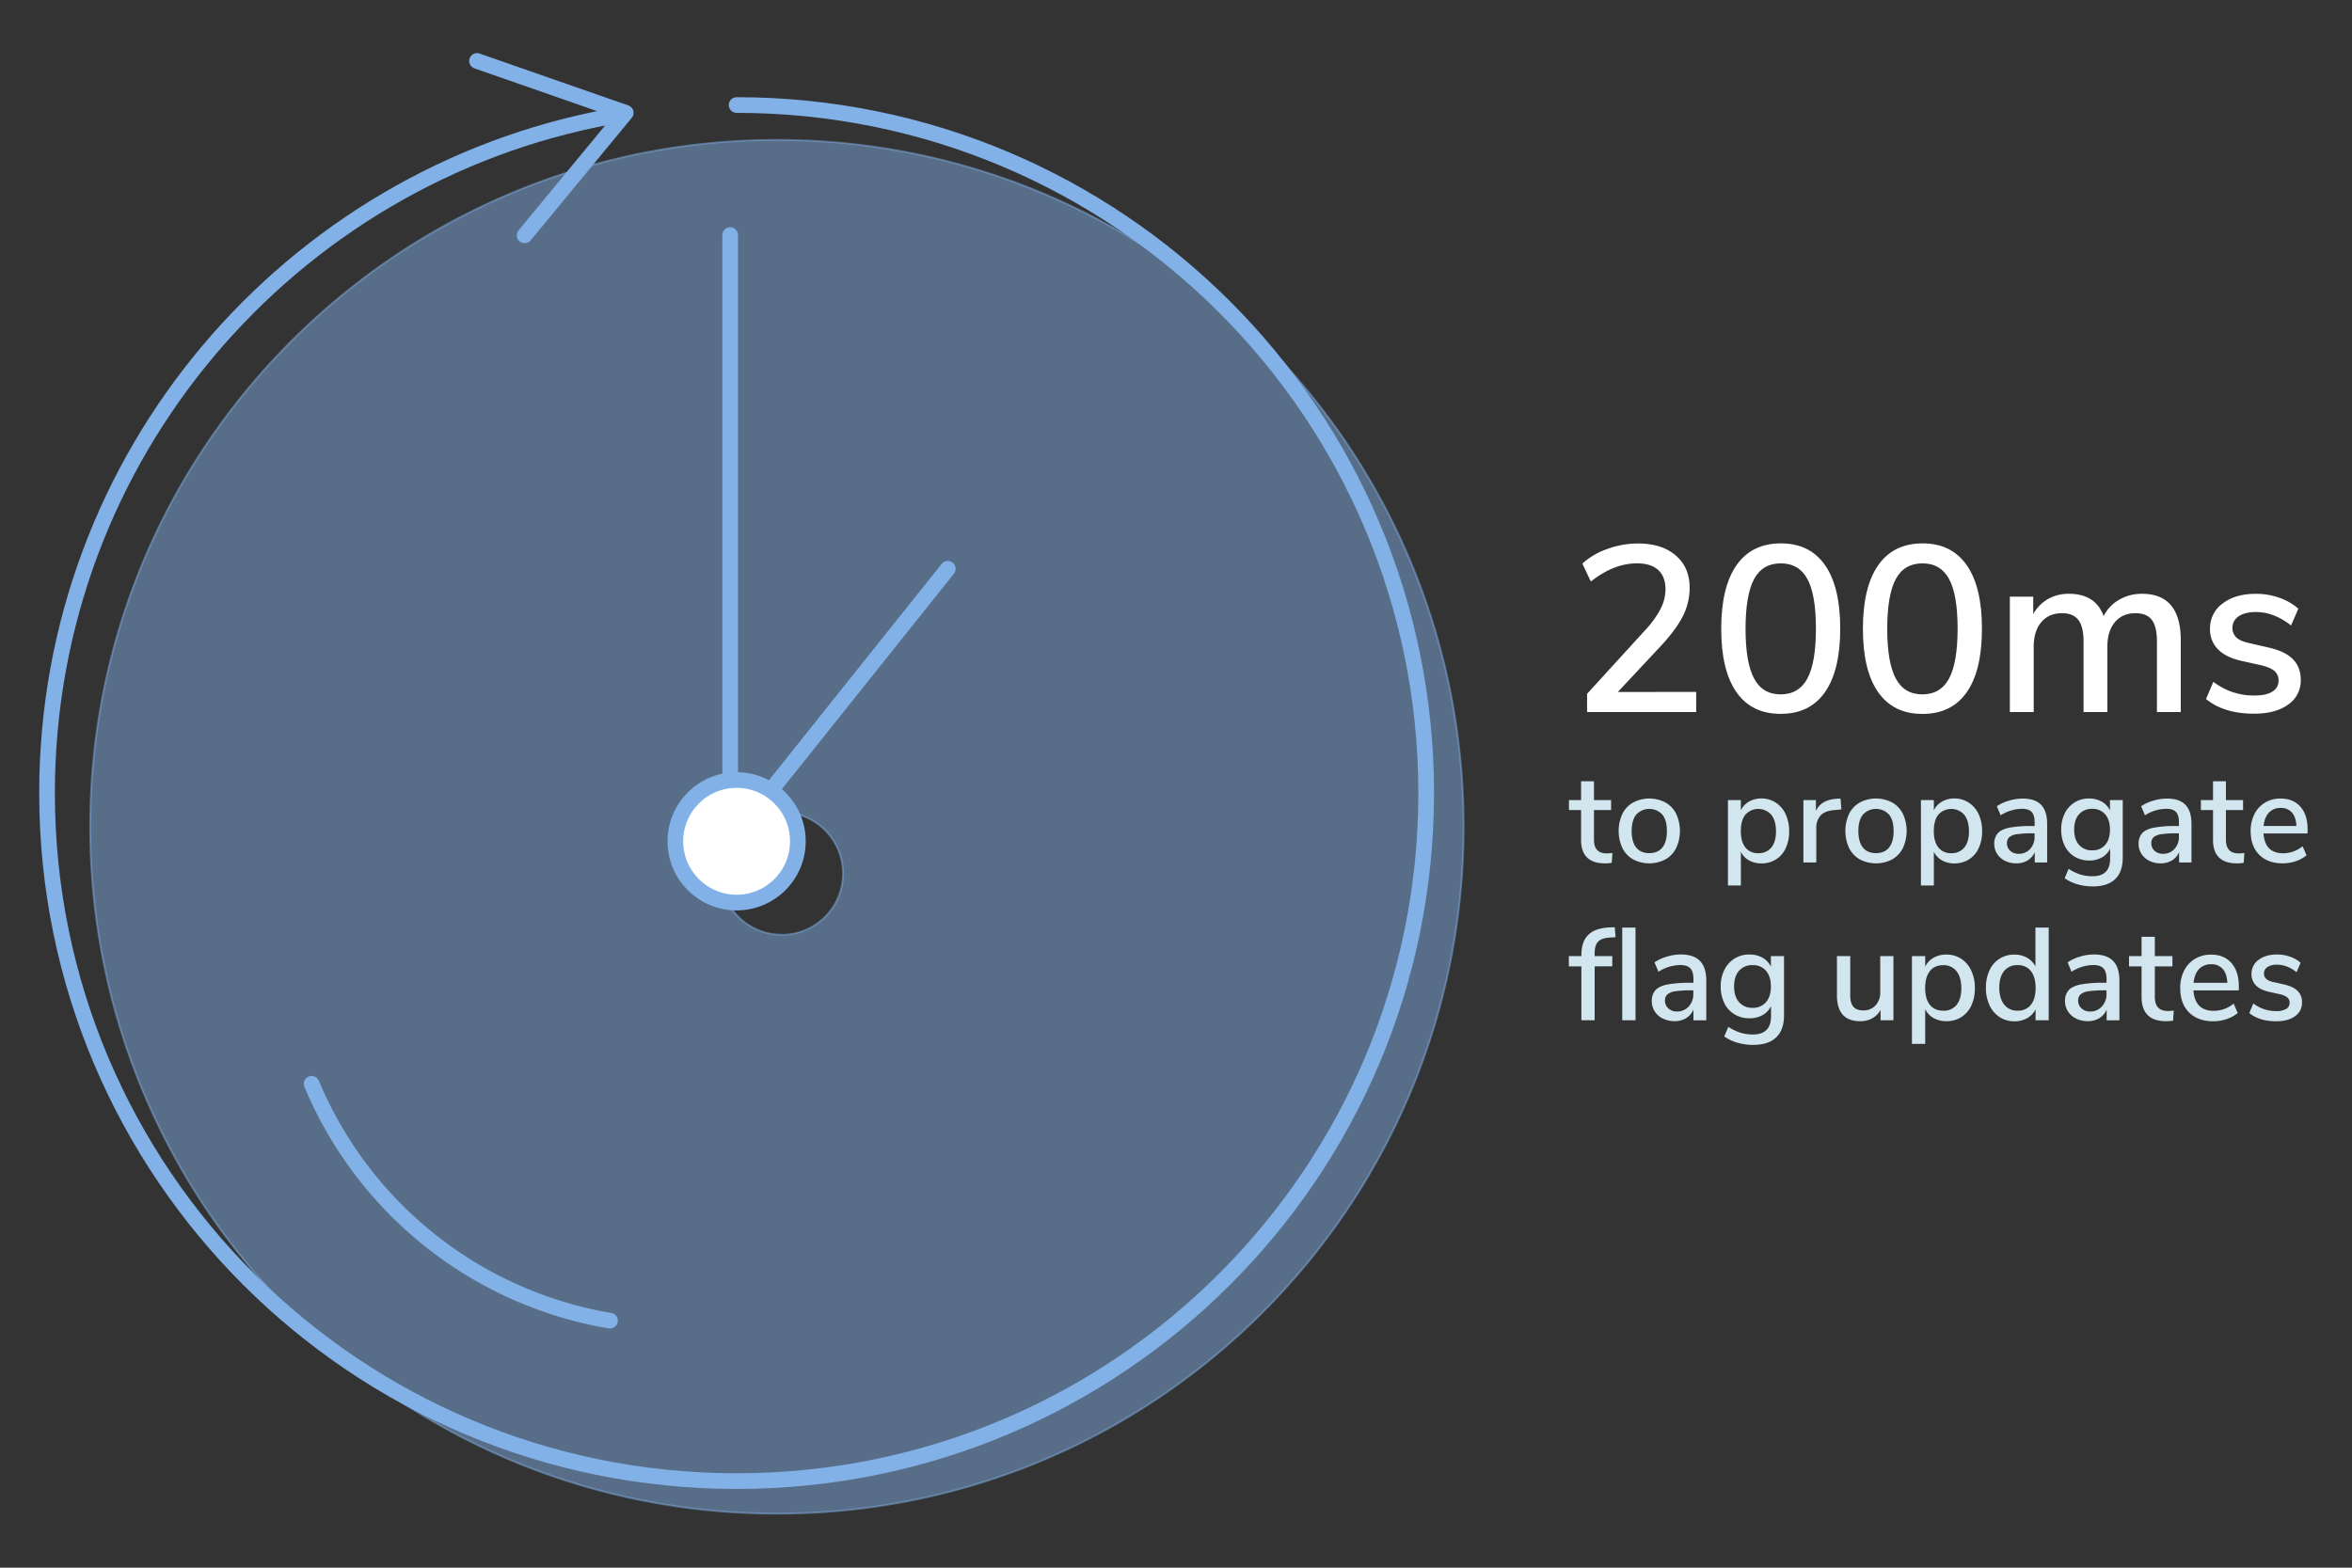 <svg xmlns="http://www.w3.org/2000/svg" viewBox="0 0 1500 1000"><rect x="0" y="0" width="1500" height="1000" fill="#333333" stroke="none"/><title>Architecture V02 copy 18</title><g id="Layer_1" data-name="Layer 1"><path d="M1028.31,544.12l-.41,6.28a27,27,0,0,1-4.24.33q-7.74,0-11.53-3.79t-3.79-11V516.71h-7.74v-6.36h7.74v-12h8.23v12h10.92v6.36h-10.92v18.92q0,8.73,8.06,8.73A27.08,27.08,0,0,0,1028.31,544.12Z" style="fill:#d2e6ef"/><path d="M1041.54,548.19a17,17,0,0,1-6.84-7.22,26.05,26.05,0,0,1,0-21.86,17,17,0,0,1,6.84-7.22,22.26,22.26,0,0,1,20.61,0,17.06,17.06,0,0,1,6.84,7.22,26.06,26.06,0,0,1,0,21.86,17.05,17.05,0,0,1-6.84,7.22,22.25,22.25,0,0,1-20.61,0Zm18.65-7.58q2.89-3.59,2.89-10.52t-2.93-10.48a11.32,11.32,0,0,0-16.62,0q-2.93,3.63-2.93,10.48t2.89,10.52q2.89,3.59,8.35,3.59T1060.2,540.61Z" style="fill:#d2e6ef"/><path d="M1132.53,512a17.38,17.38,0,0,1,6.27,7.34,25.29,25.29,0,0,1,2.24,10.93,24.9,24.9,0,0,1-2.2,10.77,16.61,16.61,0,0,1-6.23,7.18,17,17,0,0,1-9.25,2.53,15.89,15.89,0,0,1-7.9-1.92,12.61,12.61,0,0,1-5.21-5.51v21.53H1102V510.35h8.23v6.53a12.86,12.86,0,0,1,5.21-5.55,15.63,15.63,0,0,1,7.9-2A16.5,16.5,0,0,1,1132.53,512Zm-2.81,28.59q2.93-3.63,2.93-10.32t-3-10.52a11.07,11.07,0,0,0-16.54-.08q-2.89,3.67-2.89,10.44t2.89,10.44a9.91,9.91,0,0,0,8.27,3.67A10.07,10.07,0,0,0,1129.72,540.57Z" style="fill:#d2e6ef"/><path d="M1174.35,516.3l-5,.49q-5.87.57-8.43,3.59a11.42,11.42,0,0,0-2.57,7.67v22.1h-8.23v-39.8h8v6.93q3.18-7,13-7.75l2.69-.16Z" style="fill:#d2e6ef"/><path d="M1186.12,548.19a17,17,0,0,1-6.84-7.22,26.05,26.05,0,0,1,0-21.86,17,17,0,0,1,6.84-7.22,22.26,22.26,0,0,1,20.61,0,17.06,17.06,0,0,1,6.84,7.22,26.06,26.06,0,0,1,0,21.86,17.05,17.05,0,0,1-6.84,7.22,22.25,22.25,0,0,1-20.61,0Zm18.65-7.58q2.89-3.59,2.89-10.52t-2.93-10.48a11.32,11.32,0,0,0-16.62,0q-2.93,3.63-2.93,10.48t2.89,10.52q2.89,3.59,8.35,3.59T1204.78,540.61Z" style="fill:#d2e6ef"/><path d="M1255.6,512a17.38,17.38,0,0,1,6.27,7.34,25.29,25.29,0,0,1,2.24,10.93,24.9,24.9,0,0,1-2.2,10.77,16.61,16.61,0,0,1-6.23,7.18,17,17,0,0,1-9.25,2.53,15.89,15.89,0,0,1-7.9-1.92,12.61,12.61,0,0,1-5.21-5.51v21.53h-8.23V510.35h8.23v6.53a12.86,12.86,0,0,1,5.21-5.55,15.63,15.63,0,0,1,7.9-2A16.5,16.5,0,0,1,1255.6,512Zm-2.81,28.59q2.93-3.63,2.93-10.32t-3-10.52a11.07,11.07,0,0,0-16.54-.08q-2.89,3.67-2.89,10.44t2.89,10.44a9.91,9.91,0,0,0,8.27,3.67A10.07,10.07,0,0,0,1252.79,540.57Z" style="fill:#d2e6ef"/><path d="M1301.71,513.37q3.87,4,3.87,12.15v24.63h-7.9v-6.61a11.41,11.41,0,0,1-4.6,5.34,13.57,13.57,0,0,1-7.13,1.84,16.11,16.11,0,0,1-7.17-1.59,12.31,12.31,0,0,1-5.09-4.45,11.53,11.53,0,0,1-1.83-6.36,9.8,9.8,0,0,1,2.24-6.81q2.24-2.49,7.41-3.55a74.42,74.42,0,0,1,14.21-1.06h1.87v-2.37q0-4.57-1.91-6.61t-6.23-2a25.62,25.62,0,0,0-13.52,4.16l-2.44-5.79a26.92,26.92,0,0,1,7.7-3.55,30.37,30.37,0,0,1,8.67-1.35Q1297.84,509.37,1301.71,513.37Zm-7,28.18a11.08,11.08,0,0,0,2.85-7.87v-2.12h-1.47a63.61,63.61,0,0,0-9.77.57,9.6,9.6,0,0,0-4.89,1.92,5,5,0,0,0-1.47,3.88,6.23,6.23,0,0,0,2.08,4.77,7.55,7.55,0,0,0,5.33,1.92A9.57,9.57,0,0,0,1294.74,541.55Z" style="fill:#d2e6ef"/><path d="M1353.8,510.35V547q0,9.13-4.85,13.78t-14.29,4.65a34.53,34.53,0,0,1-9.73-1.35,27.45,27.45,0,0,1-8.19-3.87l2.53-6a30.2,30.2,0,0,0,7.54,3.63,26.61,26.61,0,0,0,7.78,1.1q11.16,0,11.16-11.34v-6.28a12.49,12.49,0,0,1-5.21,5.59,16.14,16.14,0,0,1-8.15,2,17.67,17.67,0,0,1-9.29-2.45,16.44,16.44,0,0,1-6.31-6.93,22.88,22.88,0,0,1-2.24-10.36,22.55,22.55,0,0,1,2.28-10.36,16.81,16.81,0,0,1,15.56-9.46,16,16,0,0,1,8,2,12.8,12.8,0,0,1,5.25,5.55v-6.53Zm-11.16,28.55q3-3.51,3-9.71t-3-9.67a10.3,10.3,0,0,0-8.35-3.55,10.6,10.6,0,0,0-8.43,3.51q-3.05,3.51-3.05,9.71t3.1,9.71a10.62,10.62,0,0,0,8.39,3.51A10.37,10.37,0,0,0,1342.64,538.9Z" style="fill:#d2e6ef"/><path d="M1393.75,513.37q3.87,4,3.87,12.15v24.63h-7.9v-6.61a11.41,11.41,0,0,1-4.6,5.34,13.57,13.57,0,0,1-7.13,1.84,16.11,16.11,0,0,1-7.17-1.59,12.31,12.31,0,0,1-5.09-4.45,11.53,11.53,0,0,1-1.83-6.36,9.8,9.8,0,0,1,2.24-6.81q2.24-2.49,7.41-3.55a74.42,74.42,0,0,1,14.21-1.06h1.87v-2.37q0-4.57-1.91-6.61t-6.23-2a25.62,25.62,0,0,0-13.52,4.16l-2.44-5.79a26.92,26.92,0,0,1,7.7-3.55,30.37,30.37,0,0,1,8.67-1.35Q1389.88,509.37,1393.75,513.37Zm-7,28.18a11.08,11.08,0,0,0,2.85-7.87v-2.12h-1.47a63.61,63.61,0,0,0-9.77.57,9.6,9.6,0,0,0-4.89,1.92,5,5,0,0,0-1.47,3.88,6.23,6.23,0,0,0,2.08,4.77,7.55,7.55,0,0,0,5.33,1.92A9.57,9.57,0,0,0,1386.79,541.55Z" style="fill:#d2e6ef"/><path d="M1431.34,544.12l-.41,6.28a27,27,0,0,1-4.24.33q-7.74,0-11.53-3.79t-3.79-11V516.71h-7.74v-6.36h7.74v-12h8.23v12h10.92v6.36h-10.92v18.92q0,8.73,8.06,8.73A27.08,27.08,0,0,0,1431.34,544.12Z" style="fill:#d2e6ef"/><path d="M1471.66,531.64h-28.1q.9,12.64,12.54,12.64a19.18,19.18,0,0,0,12.38-4.49l2.53,5.79a20.65,20.65,0,0,1-6.84,3.75,25.64,25.64,0,0,1-8.31,1.39q-9.53,0-15-5.46t-5.5-15.09a23.62,23.62,0,0,1,2.4-10.85,17.69,17.69,0,0,1,6.76-7.34,18.89,18.89,0,0,1,9.9-2.61q8.06,0,12.67,5.22t4.6,14.44ZM1447,518.38q-2.81,3-3.38,8.52h20.93q-.24-5.55-2.81-8.52a9,9,0,0,0-7.21-3A9.87,9.87,0,0,0,1447,518.38Z" style="fill:#d2e6ef"/><path d="M1017,609.88h11.23v6.54H1017v34.39h-8.46V616.42h-8v-6.54h8v-.75q0-8.47,4.31-12.75t13.2-4.78l3.77-.17.5,6.38-3.85.25q-5,.25-7.25,2.6t-2.22,7.13Zm17.59,40.94V591.68h8.46v59.14Z" style="fill:#d2e6ef"/><path d="M1084.19,613q4,4.11,4,12.5v25.33H1080V644a11.73,11.73,0,0,1-4.73,5.5,14,14,0,0,1-7.33,1.89,16.57,16.57,0,0,1-7.37-1.64,12.66,12.66,0,0,1-5.24-4.57,11.86,11.86,0,0,1-1.88-6.54,10.08,10.08,0,0,1,2.3-7q2.3-2.56,7.62-3.65a76.52,76.52,0,0,1,14.62-1.09H1080v-2.43q0-4.7-2-6.79t-6.41-2.1a26.34,26.34,0,0,0-13.91,4.28l-2.51-6a27.68,27.68,0,0,1,7.92-3.65,31.25,31.25,0,0,1,8.92-1.38Q1080.21,608.87,1084.19,613ZM1077,642a11.4,11.4,0,0,0,2.93-8.09v-2.18h-1.51a65.27,65.27,0,0,0-10.05.59,9.85,9.85,0,0,0-5,2,5.14,5.14,0,0,0-1.51,4,6.4,6.4,0,0,0,2.14,4.91,7.77,7.77,0,0,0,5.49,2A9.85,9.85,0,0,0,1077,642Z" style="fill:#d2e6ef"/><path d="M1137.77,609.88v37.67q0,9.39-5,14.18t-14.7,4.78a35.48,35.48,0,0,1-10-1.38,28.24,28.24,0,0,1-8.42-4l2.6-6.12a31,31,0,0,0,7.75,3.73,27.39,27.39,0,0,0,8,1.13q11.48,0,11.48-11.66v-6.46a12.85,12.85,0,0,1-5.36,5.75,16.61,16.61,0,0,1-8.38,2.05,18.18,18.18,0,0,1-9.55-2.52,16.9,16.9,0,0,1-6.49-7.13,23.54,23.54,0,0,1-2.3-10.65,23.19,23.19,0,0,1,2.35-10.65,17.29,17.29,0,0,1,16-9.73,16.47,16.47,0,0,1,8.25,2,13.17,13.17,0,0,1,5.4,5.7v-6.71Zm-11.48,29.36q3.1-3.61,3.1-10t-3.06-9.94a10.59,10.59,0,0,0-8.59-3.65,10.9,10.9,0,0,0-8.67,3.61q-3.14,3.61-3.14,10t3.18,10a10.92,10.92,0,0,0,8.63,3.61A10.67,10.67,0,0,0,1126.29,639.24Z" style="fill:#d2e6ef"/><path d="M1207.55,609.88v40.94h-8.21v-6.63a13.14,13.14,0,0,1-5.32,5.37,15.59,15.59,0,0,1-7.58,1.85q-14.91,0-14.91-16.44V609.88H1180v25q0,4.95,2,7.3t6.2,2.35a10.31,10.31,0,0,0,7.92-3.19,11.93,11.93,0,0,0,3-8.47v-23Z" style="fill:#d2e6ef"/><path d="M1250.73,611.56a17.85,17.85,0,0,1,6.45,7.55,26,26,0,0,1,2.3,11.24,25.63,25.63,0,0,1-2.26,11.07,17.1,17.1,0,0,1-6.41,7.38,17.51,17.51,0,0,1-9.51,2.6,16.34,16.34,0,0,1-8.13-2,13,13,0,0,1-5.36-5.66v22.15h-8.46v-56h8.46v6.71a13.22,13.22,0,0,1,5.36-5.7,16.06,16.06,0,0,1,8.13-2A17,17,0,0,1,1250.73,611.56Zm-2.89,29.4q3-3.73,3-10.61t-3.06-10.82a10.25,10.25,0,0,0-8.5-3.86q-5.53,0-8.5,3.78t-3,10.74q0,7,3,10.74t8.5,3.77A10.36,10.36,0,0,0,1247.84,641Z" style="fill:#d2e6ef"/><path d="M1306.57,591.68v59.14h-8.38v-7a13,13,0,0,1-5.36,5.66,16.34,16.34,0,0,1-8.13,2,17,17,0,0,1-9.42-2.68,17.83,17.83,0,0,1-6.45-7.55,25.77,25.77,0,0,1-2.3-11.16,25.44,25.44,0,0,1,2.3-11.16,16.91,16.91,0,0,1,15.88-10,16.12,16.12,0,0,1,8.08,2,13.15,13.15,0,0,1,5.32,5.58V591.68Zm-11.35,49.24q3-3.78,3-10.74t-3-10.74a10.19,10.19,0,0,0-8.5-3.78,10.48,10.48,0,0,0-8.59,3.73q-3.06,3.73-3.06,10.61t3.1,10.78a10.31,10.31,0,0,0,8.55,3.9A10.19,10.19,0,0,0,1295.22,640.92Z" style="fill:#d2e6ef"/><path d="M1347.66,613q4,4.11,4,12.5v25.33h-8.13V644a11.73,11.73,0,0,1-4.73,5.5,14,14,0,0,1-7.33,1.89,16.57,16.57,0,0,1-7.37-1.64,12.66,12.66,0,0,1-5.24-4.57,11.86,11.86,0,0,1-1.88-6.54,10.08,10.08,0,0,1,2.3-7q2.3-2.56,7.62-3.65a76.52,76.52,0,0,1,14.62-1.09h1.93v-2.43q0-4.7-2-6.79t-6.41-2.1a26.34,26.34,0,0,0-13.91,4.28l-2.51-6a27.68,27.68,0,0,1,7.92-3.65,31.25,31.25,0,0,1,8.92-1.38Q1343.68,608.87,1347.66,613Zm-7.16,29a11.4,11.4,0,0,0,2.93-8.09v-2.18h-1.51a65.27,65.27,0,0,0-10.05.59,9.85,9.85,0,0,0-5,2,5.14,5.14,0,0,0-1.51,4,6.4,6.4,0,0,0,2.14,4.91,7.77,7.77,0,0,0,5.49,2A9.85,9.85,0,0,0,1340.5,642Z" style="fill:#d2e6ef"/><path d="M1386.32,644.61l-.42,6.46a27.63,27.63,0,0,1-4.36.33q-8,0-11.85-3.9t-3.9-11.28v-19.8h-8v-6.54h8V597.55h8.46v12.33h11.23v6.54h-11.23v19.46q0,9,8.29,9A27.8,27.8,0,0,0,1386.32,644.61Z" style="fill:#d2e6ef"/><path d="M1427.79,631.78h-28.9q.92,13,12.9,13a19.72,19.72,0,0,0,12.73-4.61l2.6,6a21.22,21.22,0,0,1-7,3.86,26.37,26.37,0,0,1-8.55,1.43q-9.8,0-15.46-5.62t-5.66-15.52a24.29,24.29,0,0,1,2.47-11.16,18.18,18.18,0,0,1,7-7.55,19.42,19.42,0,0,1,10.18-2.68q8.29,0,13,5.37t4.73,14.85Zm-25.34-13.63q-2.89,3.06-3.48,8.77h21.53q-.25-5.7-2.89-8.77a9.26,9.26,0,0,0-7.41-3.06A10.15,10.15,0,0,0,1402.45,618.14Z" style="fill:#d2e6ef"/><path d="M1434.49,646.2l2.6-6.12a23.26,23.26,0,0,0,14.66,4.87,11.77,11.77,0,0,0,6.28-1.38,4.37,4.37,0,0,0,2.18-3.9,4.3,4.3,0,0,0-1.47-3.44,12.33,12.33,0,0,0-5.07-2.1l-6.79-1.51q-5.45-1.26-8.21-4.11a9.94,9.94,0,0,1-2.76-7.21,10.79,10.79,0,0,1,4.48-9q4.48-3.44,11.77-3.44a24.83,24.83,0,0,1,8.29,1.38,20.28,20.28,0,0,1,6.79,3.9l-2.6,6q-6-4.78-12.48-4.78a10.67,10.67,0,0,0-6.07,1.51,4.72,4.72,0,0,0-2.22,4.11,4.45,4.45,0,0,0,1.38,3.4,9.35,9.35,0,0,0,4.4,2l7,1.59q5.95,1.34,8.71,4.15a10,10,0,0,1,2.76,7.34,10.25,10.25,0,0,1-4.48,8.77q-4.48,3.23-12.11,3.23Q1440.86,651.41,1434.49,646.2Z" style="fill:#d2e6ef"/><path d="M1081.75,441.37v12.82h-69.58V442.58l36.6-40.12a63.52,63.52,0,0,0,10.24-14,27.85,27.85,0,0,0,3.16-12.52q0-8.14-4.67-12.37t-13.4-4.22q-14.91,0-29.52,11.61l-5.42-11.46a46,46,0,0,1,16-9.35,57,57,0,0,1,19.43-3.47q15.21,0,24.1,7.62t8.89,20.59a39.86,39.86,0,0,1-4,17.49q-4,8.3-13.33,18.55l-28.46,30.46Z" style="fill:#fff"/><path d="M1107.43,441.52q-9.71-13.87-9.71-40.42t9.71-40.49q9.71-13.95,28.24-14t28.24,13.88q9.71,13.88,9.71,40.42,0,26.69-9.71,40.57t-28.24,13.87Q1117.14,455.4,1107.43,441.52Zm45.26-8.75q5.42-10.1,5.42-31.82,0-21.57-5.42-31.59t-17-10q-11.6,0-17,10T1113.23,401q0,21.57,5.42,31.75t17,10.18Q1147.26,442.88,1152.69,432.77Z" style="fill:#fff"/><path d="M1197.79,441.52q-9.71-13.87-9.71-40.42t9.71-40.49q9.71-13.95,28.24-14t28.24,13.88Q1264,374.41,1264,401q0,26.69-9.71,40.57T1226,455.4Q1207.51,455.4,1197.79,441.52Zm45.26-8.75q5.42-10.1,5.42-31.82,0-21.57-5.42-31.59t-17-10q-11.6,0-17,10T1203.59,401q0,21.57,5.42,31.75t17,10.18Q1237.63,442.88,1243.05,432.77Z" style="fill:#fff"/><path d="M1390.8,408.49v45.7h-15.21V409.1q0-9.35-3.24-13.65t-10.47-4.3q-8.28,0-13.1,5.73T1344,412.56v41.62h-15.21V409.1q0-9.35-3.31-13.65t-10.39-4.3q-8.44,0-13.25,5.73T1297,412.56v41.62h-15.21v-73.6h14.91v11.16a24.81,24.81,0,0,1,9.34-9.58,26.31,26.31,0,0,1,13.4-3.39q17,0,22.14,14.18a25.43,25.43,0,0,1,9.94-10.41,28.51,28.51,0,0,1,14.61-3.77Q1390.79,378.78,1390.8,408.49Z" style="fill:#fff"/><path d="M1406.91,445.89l4.67-11a41.81,41.81,0,0,0,26.36,8.75q7.38,0,11.29-2.49a7.86,7.86,0,0,0,3.92-7,7.73,7.73,0,0,0-2.64-6.18q-2.64-2.26-9.11-3.77l-12.2-2.71q-9.79-2.26-14.76-7.39a17.87,17.87,0,0,1-5-13,19.4,19.4,0,0,1,8.06-16.14q8.06-6.18,21.16-6.18a44.63,44.63,0,0,1,14.91,2.49,36.46,36.46,0,0,1,12.2,7L1461.13,399q-10.84-8.6-22.44-8.6-6.93,0-10.92,2.71a8.49,8.49,0,0,0-4,7.39,8,8,0,0,0,2.48,6.11q2.49,2.34,7.91,3.54l12.5,2.87q10.69,2.42,15.66,7.47t5,13.2a18.42,18.42,0,0,1-8.06,15.76q-8.06,5.81-21.76,5.81Q1418.36,455.24,1406.91,445.89Z" style="fill:#fff"/><path d="M495.48,89.26c-241.87,0-437.94,196.16-437.94,438.13S253.62,965.52,495.48,965.52,933.43,769.36,933.43,527.39,737.35,89.26,495.48,89.26Zm3.08,507a39.08,39.08,0,1,1,39.07-39.08A39.07,39.07,0,0,1,498.57,596.3Z" style="fill:#82b1e8;stroke:#82b1e8;stroke-miterlimit:10;stroke-width:1.202px;opacity:0.47"/><polyline points="334.58 150.12 399.06 71.97 304.21 38.88" style="fill:none;stroke:#82b1e8;stroke-linecap:round;stroke-linejoin:round;stroke-width:10px"/><path d="M469.78,67c242.89,0,439.78,196.5,439.78,438.88S712.67,944.77,469.78,944.77,30,748.28,30,505.89C30,291,184.77,112.16,389.14,74.36" style="fill:none;stroke:#82b1e8;stroke-linecap:round;stroke-linejoin:round;stroke-width:10px"/><polyline points="465.67 149.94 465.67 536.65 604.46 362.83" style="fill:none;stroke:#82b1e8;stroke-linecap:round;stroke-linejoin:round;stroke-width:10px"/><path d="M389,842.44a251.74,251.74,0,0,1-190.25-151.1" style="fill:none;stroke:#82b1e8;stroke-linecap:round;stroke-linejoin:round;stroke-width:10px"/><ellipse cx="469.78" cy="536.65" rx="39.07" ry="39.08" style="fill:#fff;stroke:#82b1e8;stroke-linecap:round;stroke-linejoin:round;stroke-width:10px"/></g></svg>
